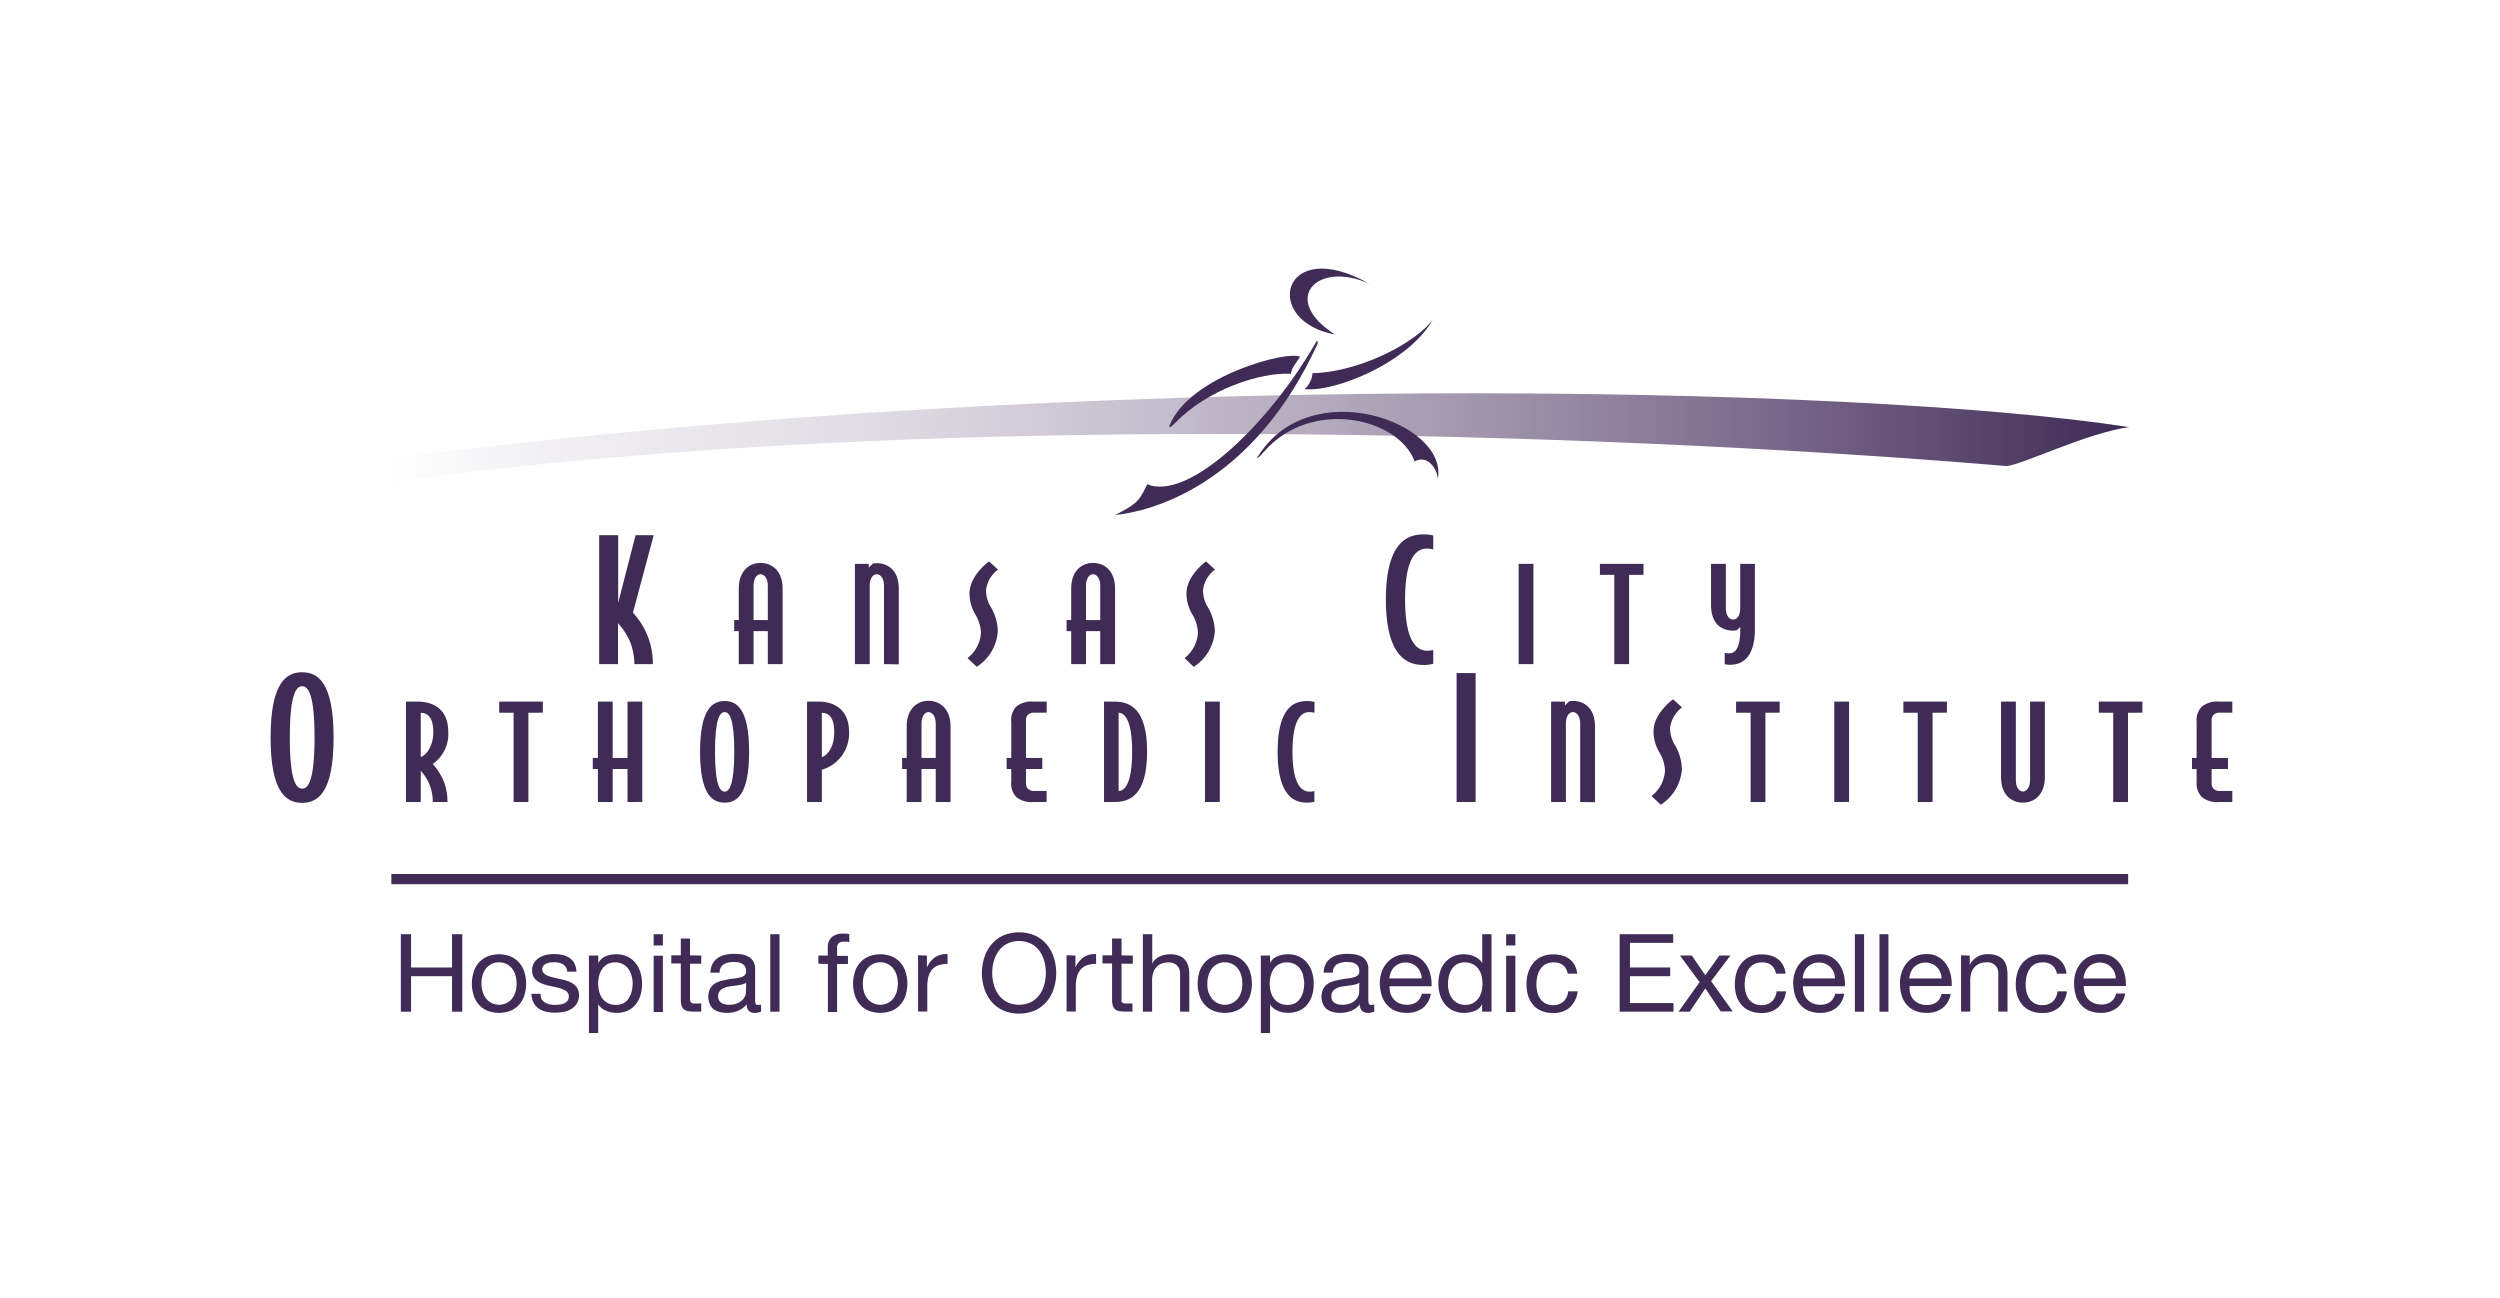 <svg id="logos" xmlns="http://www.w3.org/2000/svg" xmlns:xlink="http://www.w3.org/1999/xlink" viewBox="0 0 488.17 253.4"><defs><style>.cls-1{fill:url(#linear-gradient);}.cls-2{fill:#3f2b56;}.cls-3{fill:none;stroke:#3f2b56;stroke-miterlimit:10;stroke-width:2px;}</style><linearGradient id="linear-gradient" x1="5735.34" y1="4718.75" x2="6507.87" y2="4718.75" gradientTransform="translate(-2449.33 -1992.71) scale(0.44)" gradientUnits="userSpaceOnUse"><stop offset="0" stop-color="#d3cdd8" stop-opacity="0"/><stop offset="0.1" stop-color="#d3cdd8" stop-opacity="0.32"/><stop offset="0.26" stop-color="#c2bac9" stop-opacity="0.47"/><stop offset="0.45" stop-color="#a99fb4" stop-opacity="0.69"/><stop offset="0.78" stop-color="#756486" stop-opacity="0.93"/><stop offset="1" stop-color="#3f2b56"/></linearGradient></defs><path class="cls-1" d="M415.92,83.37c-8.41,1.14-20.65,7.26-24.09,7.64C328.73,85.66,188,78.78,76.75,94.07c-.53.08,0-4.59,0-4.59C212.5,71.9,363.54,75.34,415.53,83.37,415.92,83.43,415.92,83.37,415.92,83.37Z"/><path class="cls-2" d="M228.45,82.91c4-9.57,23.24-14.59,25.4-13.22-.87,1.39-1.74,2.26-1.74,3.3-6.09-.34-16.37,3.11-22.62,9.57C227.85,84.27,228.45,82.91,228.45,82.91Z"/><path class="cls-2" d="M260.81,65.34c-14.59-2.54-10.61-19.66,6.6-9.92-10.24-4.68-17.65,3.07-6.57,10C260.86,65.41,260.81,65.34,260.81,65.34Z"/><path class="cls-2" d="M254.72,76a4.6,4.6,0,0,0,1.57-3.13c9.43-.25,20.15-6,23.48-10.44-4.53,8-17.67,13.55-24,13.6Z"/><path class="cls-2" d="M257.17,66.47C248,82.66,232.11,97.91,224,94.56c-1.61,3.61-2.44,4-6.24,6,6.94-.67,26.94-5.8,39.55-33.5C257.38,67,257.17,66.47,257.17,66.47Z"/><path class="cls-2" d="M245.5,89.35c10.13-16.72,37.34-6.82,35.26,4.14-.16-2.14-2.13-4.73-4.53-3.39-3.1-8.51-20.17-12.47-29.38-1.93C245.26,90,245.5,89.35,245.5,89.35Z"/><path class="cls-2" d="M123.59,119.64a14.75,14.75,0,0,1,2.77,4.3,14.38,14.38,0,0,1,1.12,5.74h-3.61a12.21,12.21,0,0,0-.84-4.37,13.4,13.4,0,0,0-2.35-3.62v8H117V104.51h3.71v13.2l3.4-13.2h3.54Z"/><path class="cls-2" d="M149.93,129.68v-6.44h-2.78v6.44h-2.89v-6.44h-.9v-2.16h.9v-6.16c0-3.48,2.1-5,4.25-5s4.31,1.47,4.31,5v14.76Zm0-15.3c0-1.54-.76-2.25-1.42-2.25s-1.36.71-1.36,2.25v6.7h2.78Z"/><path class="cls-2" d="M172.61,129.68v-15.3c0-1.57-.76-2.25-1.41-2.25s-1.37.68-1.37,2.25v15.3h-2.89V110.1h2.7v.73l.82-.78a3.88,3.88,0,0,1,.71-.08c2.34,0,4.33,1.5,4.33,5v14.76Z"/><path class="cls-2" d="M192.54,115.25a6.32,6.32,0,0,0,1,3.4,9.64,9.64,0,0,1,1.3,4.56,9,9,0,0,1-4.11,7l-1.8-1.7a6.78,6.78,0,0,0,2.62-5,7.78,7.78,0,0,0-1.15-3.63,8,8,0,0,1-1.09-4c0-2.63,2.15-5,3.82-6.26l1.74,1.6A5.87,5.87,0,0,0,192.54,115.25Z"/><path class="cls-2" d="M214.84,129.68v-6.44h-2.78v6.44h-2.89v-6.44h-.9v-2.16h.9v-6.16c0-3.48,2.1-5,4.26-5s4.31,1.47,4.31,5v14.76Zm0-15.3c0-1.54-.76-2.25-1.41-2.25s-1.37.71-1.37,2.25v6.7h2.78Z"/><path class="cls-2" d="M234.91,115.25a6.31,6.31,0,0,0,1,3.4,9.77,9.77,0,0,1,1.31,4.56,9,9,0,0,1-4.12,7l-1.8-1.7a6.78,6.78,0,0,0,2.62-5,7.67,7.67,0,0,0-1.15-3.63,8.07,8.07,0,0,1-1.09-4c0-2.63,2.16-5,3.82-6.26l1.75,1.6A5.83,5.83,0,0,0,234.91,115.25Z"/><path class="cls-2" d="M278.05,129.85c-2.8,0-7.43-1.08-7.43-12.79s4.63-12.71,7.43-12.71a7.31,7.31,0,0,1,1.82.22v2.71a6.55,6.55,0,0,0-1.26-.16c-1.61,0-4.24,1.07-4.24,9.94s2.66,10,4.31,10a6.28,6.28,0,0,0,1.19-.13v2.68A7,7,0,0,1,278.05,129.85Z"/><path class="cls-2" d="M296.54,129.68V110.1h2.89v19.58Z"/><path class="cls-2" d="M318.11,112.25v17.43h-2.89V112.25h-2.81V110.1h8.51v2.15Z"/><path class="cls-2" d="M337.84,129.81a6.39,6.39,0,0,1-1.06-.1V127.5a5.47,5.47,0,0,0,.9.08c1,0,2.13-.79,2.13-4.49v-.66l-.66.63a2.64,2.64,0,0,1-.7.08c-2.46,0-4.34-1.5-4.34-5V110.1H337v8.62c0,1.6.76,2.26,1.42,2.26s1.39-.63,1.39-2.26V110.1h2.86v12.73C342.67,128.51,340.11,129.81,337.84,129.81Z"/><path class="cls-2" d="M59,156.77c-3,0-6.16-1.86-6.16-12.75S56,131.27,59,131.27s6.14,1.86,6.14,12.75S62,156.77,59,156.77ZM59,134c-1.19,0-2.41,1.6-2.41,10s1.22,10,2.41,10,2.42-1.6,2.42-10S60.2,134,59,134Z"/><path class="cls-2" d="M84.5,149.17a11.82,11.82,0,0,1,2,3.05,10.62,10.62,0,0,1,.87,4.39H84.5a8.72,8.72,0,0,0-2.34-6.09v6.09H79.27V137h2.26c3.06,0,6,1.47,6,5.91A7.07,7.07,0,0,1,84.5,149.17Zm-2.34-10v8.63c.6-.08,2.45-1.55,2.45-4.87C84.61,140,83.44,139.2,82.16,139.2Z"/><path class="cls-2" d="M103.18,139.18v17.43h-2.89V139.18H97.48V137H106v2.16Z"/><path class="cls-2" d="M122.53,156.61v-6.45h-2.89v6.45h-2.89v-6.45h-1V148h1V137h2.89v11h2.89V137h2.89v19.59Z"/><path class="cls-2" d="M141.5,156.73c-2.31,0-4.8-1.44-4.8-9.92s2.49-9.92,4.8-9.92,4.78,1.45,4.78,9.92S143.82,156.73,141.5,156.73Zm0-17.68c-.92,0-1.88,1.24-1.88,7.76s1,7.77,1.88,7.77,1.88-1.25,1.88-7.77S142.43,139.05,141.5,139.05Z"/><path class="cls-2" d="M160.48,150.31v6.3h-2.89V137h2.21c3.08,0,6,1.5,6,6A7.41,7.41,0,0,1,160.48,150.31Zm0-11.11v8.63c.54-.08,2.42-1.32,2.42-4.87C162.9,140,161.79,139.2,160.48,139.2Z"/><path class="cls-2" d="M182.72,156.61v-6.45h-2.78v6.45h-2.89v-6.45h-.9V148h.9v-6.16c0-3.48,2.1-5,4.25-5s4.31,1.47,4.31,5v14.77Zm0-15.3c0-1.55-.76-2.26-1.42-2.26s-1.36.71-1.36,2.26V148h2.78Z"/><path class="cls-2" d="M201.77,156.61a4.65,4.65,0,0,1-3.35-1,3.82,3.82,0,0,1-.95-3v-2.44h-.91V148h.91v-7a3.8,3.8,0,0,1,.95-3,4.65,4.65,0,0,1,3.35-1h2.62v2.16H202a1.68,1.68,0,0,0-1.26.4,1.46,1.46,0,0,0-.4,1.14V148h3.19v2.16h-3.19v2.74a1.45,1.45,0,0,0,.4,1.14,1.68,1.68,0,0,0,1.26.41h2.37v2.16Z"/><path class="cls-2" d="M217.58,156.61h-2V137h2c3,0,6.41,1.27,6.41,9.79S220.61,156.61,217.58,156.61Zm.85-17.43v15.27c1.06,0,2.64-1.19,2.64-7.64S219.49,139.18,218.43,139.18Z"/><path class="cls-2" d="M235.3,156.61V137h2.89v19.59Z"/><path class="cls-2" d="M255.26,156.73c-2.18,0-5.78-.84-5.78-9.94s3.6-9.9,5.78-9.9a5.45,5.45,0,0,1,1.42.18v2.11a5.42,5.42,0,0,0-1-.13c-1.26,0-3.3.84-3.3,7.74s2.07,7.79,3.35,7.79a4.47,4.47,0,0,0,.93-.11v2.09A5.75,5.75,0,0,1,255.26,156.73Z"/><path class="cls-2" d="M284.43,156.61V131.43h3.71v25.18Z"/><path class="cls-2" d="M308.56,156.61v-15.3c0-1.58-.77-2.26-1.42-2.26s-1.37.68-1.37,2.26v15.3h-2.89V137h2.7v.74l.82-.79a4.12,4.12,0,0,1,.71-.08c2.35,0,4.34,1.5,4.34,5v14.77Z"/><path class="cls-2" d="M326.11,142.17a6.32,6.32,0,0,0,1,3.4,9.78,9.78,0,0,1,1.31,4.57,9,9,0,0,1-4.12,7l-1.8-1.7a6.76,6.76,0,0,0,2.62-5,7.72,7.72,0,0,0-1.15-3.63,8,8,0,0,1-1.09-4c0-2.64,2.15-5,3.82-6.27l1.74,1.6A5.91,5.91,0,0,0,326.11,142.17Z"/><path class="cls-2" d="M344.73,139.18v17.43h-2.89V139.18H339V137h8.51v2.16Z"/><path class="cls-2" d="M358.17,156.61V137h2.89v19.59Z"/><path class="cls-2" d="M377.37,139.18v17.43h-2.9V139.18h-2.8V137h8.5v2.16Z"/><path class="cls-2" d="M395,156.73c-2.16,0-4.26-1.47-4.26-4.94V137h2.89v15.3c0,1.55.71,2.26,1.37,2.26s1.41-.71,1.41-2.26V137h2.89v14.77C399.28,155.26,397.16,156.73,395,156.73Z"/><path class="cls-2" d="M415.53,139.18v17.43h-2.89V139.18h-2.81V137h8.51v2.16Z"/><path class="cls-2" d="M433.28,156.61a4.63,4.63,0,0,1-3.35-1,3.83,3.83,0,0,1-1-3v-2.44h-.9V148h.9v-7a3.8,3.8,0,0,1,1-3,4.63,4.63,0,0,1,3.35-1h2.62v2.16h-2.38a1.65,1.65,0,0,0-1.25.4,1.47,1.47,0,0,0-.41,1.14V148h3.19v2.16h-3.19v2.74a1.45,1.45,0,0,0,.41,1.14,1.65,1.65,0,0,0,1.25.41h2.38v2.16Z"/><line class="cls-3" x1="76.42" y1="171.66" x2="415.56" y2="171.66"/><path class="cls-2" d="M80.27,182.42v6.5h8v-6.5h2v15.13h-2v-6.93h-8v6.93h-2V182.42Z"/><path class="cls-2" d="M92.48,189.83a5,5,0,0,1,1-1.83,4.91,4.91,0,0,1,1.67-1.22,6.21,6.21,0,0,1,4.59,0,4.87,4.87,0,0,1,1.66,1.22,5.28,5.28,0,0,1,1,1.83,7.61,7.61,0,0,1,0,4.5,5.19,5.19,0,0,1-1,1.81,4.6,4.6,0,0,1-1.66,1.21,6.34,6.34,0,0,1-4.59,0,4.64,4.64,0,0,1-1.67-1.21,4.89,4.89,0,0,1-1-1.81,7.61,7.61,0,0,1,0-4.5Zm1.83,4a3.66,3.66,0,0,0,.73,1.29,3.14,3.14,0,0,0,1.09.8,3.34,3.34,0,0,0,1.33.28,3.25,3.25,0,0,0,1.32-.28,3.18,3.18,0,0,0,1.1-.8,3.66,3.66,0,0,0,.73-1.29,5.59,5.59,0,0,0,.26-1.77,5.68,5.68,0,0,0-.26-1.77,3.9,3.9,0,0,0-.73-1.3,3.34,3.34,0,0,0-1.1-.81,3.25,3.25,0,0,0-1.32-.27A3.12,3.12,0,0,0,95,189a3.9,3.9,0,0,0-.73,1.3,5.4,5.4,0,0,0-.26,1.77A5.32,5.32,0,0,0,94.31,193.85Z"/><path class="cls-2" d="M105.75,195.1a1.9,1.9,0,0,0,.66.66,3.1,3.1,0,0,0,.94.35,5.32,5.32,0,0,0,1.07.11,5.6,5.6,0,0,0,.89-.07,3.4,3.4,0,0,0,.86-.23,1.57,1.57,0,0,0,.64-.5,1.34,1.34,0,0,0,.26-.84,1.21,1.21,0,0,0-.53-1.06,4.67,4.67,0,0,0-1.33-.58c-.53-.15-1.1-.28-1.73-.4a8.85,8.85,0,0,1-1.72-.51,3.73,3.73,0,0,1-1.33-.92,2.42,2.42,0,0,1-.53-1.65,2.71,2.71,0,0,1,.37-1.43,3.14,3.14,0,0,1,1-1,4.27,4.27,0,0,1,1.31-.55,6.06,6.06,0,0,1,1.45-.18,8.38,8.38,0,0,1,1.72.16,3.89,3.89,0,0,1,1.39.55,2.82,2.82,0,0,1,1,1.06,4.12,4.12,0,0,1,.43,1.66h-1.81a1.83,1.83,0,0,0-.27-.88,1.86,1.86,0,0,0-.59-.56,3,3,0,0,0-.8-.31,4.31,4.31,0,0,0-.88-.09,5.52,5.52,0,0,0-.81.06,2.93,2.93,0,0,0-.76.22,1.57,1.57,0,0,0-.55.43,1.07,1.07,0,0,0-.21.69,1,1,0,0,0,.33.77,2.48,2.48,0,0,0,.84.51,6.41,6.41,0,0,0,1.14.34l1.27.29a10,10,0,0,1,1.33.36,4.33,4.33,0,0,1,1.14.56,2.74,2.74,0,0,1,.81.88,2.62,2.62,0,0,1,.3,1.31,3,3,0,0,1-.41,1.65,3.13,3.13,0,0,1-1.08,1.06,4.58,4.58,0,0,1-1.5.57,9.51,9.51,0,0,1-1.67.15,7.55,7.55,0,0,1-1.74-.19,4.08,4.08,0,0,1-1.46-.62,3.25,3.25,0,0,1-1-1.15,4,4,0,0,1-.42-1.72h1.8A2,2,0,0,0,105.75,195.1Z"/><path class="cls-2" d="M116.83,186.59v1.49h0a2.75,2.75,0,0,1,1.4-1.33,5.35,5.35,0,0,1,2.1-.41,4.84,4.84,0,0,1,2.22.47,4.51,4.51,0,0,1,1.57,1.26,5.67,5.67,0,0,1,.94,1.83,7.55,7.55,0,0,1,.32,2.2,7.92,7.92,0,0,1-.31,2.21,5.45,5.45,0,0,1-.93,1.81,4.41,4.41,0,0,1-1.57,1.22,5.05,5.05,0,0,1-2.2.44,5.15,5.15,0,0,1-.9-.08,5,5,0,0,1-1-.28,3.78,3.78,0,0,1-.92-.51,3.06,3.06,0,0,1-.74-.82h0v5.64H115V186.59Zm6.48,3.89a4.11,4.11,0,0,0-.62-1.3,2.93,2.93,0,0,0-1.06-.91,3.15,3.15,0,0,0-1.51-.34,3.09,3.09,0,0,0-1.55.36,3.13,3.13,0,0,0-1,.94,3.9,3.9,0,0,0-.58,1.33,6.28,6.28,0,0,0-.18,1.5,6.17,6.17,0,0,0,.19,1.56,4,4,0,0,0,.6,1.32,3.21,3.21,0,0,0,1.07.93,3.39,3.39,0,0,0,1.59.35,3.08,3.08,0,0,0,1.56-.36,2.9,2.9,0,0,0,1-1,4.08,4.08,0,0,0,.55-1.35,7.48,7.48,0,0,0,.17-1.57A5.83,5.83,0,0,0,123.31,190.48Z"/><path class="cls-2" d="M127.64,184.62v-2.2h1.8v2.2Zm1.8,2v11h-1.8v-11Z"/><path class="cls-2" d="M136.93,186.59v1.59h-2.19V195a1.78,1.78,0,0,0,.06.51.5.5,0,0,0,.2.29.82.82,0,0,0,.41.14,6.47,6.47,0,0,0,.69,0h.83v1.59h-1.38a6.83,6.83,0,0,1-1.2-.09,1.88,1.88,0,0,1-.81-.35,1.54,1.54,0,0,1-.45-.72,4.16,4.16,0,0,1-.15-1.23v-7h-1.86v-1.59h1.86v-3.28h1.8v3.28Z"/><path class="cls-2" d="M148.63,197.51a2.62,2.62,0,0,1-1.3.27,1.57,1.57,0,0,1-1.11-.39,1.68,1.68,0,0,1-.41-1.28,4.35,4.35,0,0,1-1.73,1.28,5.76,5.76,0,0,1-2.13.39,5.4,5.4,0,0,1-1.41-.17,3.24,3.24,0,0,1-1.16-.52,2.59,2.59,0,0,1-.77-1,3.67,3.67,0,0,1,0-2.93,2.73,2.73,0,0,1,.84-1,3.84,3.84,0,0,1,1.19-.56c.44-.13.9-.23,1.36-.32s1-.17,1.41-.22a8.14,8.14,0,0,0,1.18-.21,1.93,1.93,0,0,0,.81-.41,1,1,0,0,0,.29-.77,1.78,1.78,0,0,0-.22-.95,1.5,1.5,0,0,0-.57-.55,2.3,2.3,0,0,0-.79-.26,6.22,6.22,0,0,0-.86-.06,3.79,3.79,0,0,0-1.9.43,1.85,1.85,0,0,0-.83,1.65h-1.8a4,4,0,0,1,.42-1.72,3.18,3.18,0,0,1,1-1.13,4.32,4.32,0,0,1,1.45-.63,7.57,7.57,0,0,1,1.75-.19,10.18,10.18,0,0,1,1.47.1,4.09,4.09,0,0,1,1.33.44,2.54,2.54,0,0,1,.95.92,2.93,2.93,0,0,1,.36,1.54V195a4.12,4.12,0,0,0,.08.93c0,.2.21.3.5.3a2.15,2.15,0,0,0,.55-.09Zm-2.93-5.62a2.28,2.28,0,0,1-.89.37c-.37.08-.75.14-1.15.19l-1.22.17a4.5,4.5,0,0,0-1.11.31,2,2,0,0,0-.79.6,1.63,1.63,0,0,0-.31,1.06,1.44,1.44,0,0,0,.18.75,1.5,1.5,0,0,0,.47.5,2.14,2.14,0,0,0,.67.27,3.44,3.44,0,0,0,.8.09,4.34,4.34,0,0,0,1.53-.25,3.18,3.18,0,0,0,1-.61,2.34,2.34,0,0,0,.59-.8,2,2,0,0,0,.19-.81Z"/><path class="cls-2" d="M152.21,182.42v15.13h-1.8V182.42Z"/><path class="cls-2" d="M159.8,188.18v-1.59h1.84V185a2.58,2.58,0,0,1,.77-2,3.3,3.3,0,0,1,2.26-.69,4.14,4.14,0,0,1,.58,0,3,3,0,0,1,.59.13V184a2.11,2.11,0,0,0-.51-.12l-.51,0a1.75,1.75,0,0,0-1,.25,1.13,1.13,0,0,0-.36,1v1.52h2.12v1.59h-2.12v9.37h-1.8v-9.37Z"/><path class="cls-2" d="M166.92,189.83a5,5,0,0,1,1-1.83,4.91,4.91,0,0,1,1.67-1.22,6.21,6.21,0,0,1,4.59,0,4.87,4.87,0,0,1,1.66,1.22,5,5,0,0,1,1,1.83,7.61,7.61,0,0,1,0,4.5,4.89,4.89,0,0,1-1,1.81,4.6,4.6,0,0,1-1.66,1.21,6.34,6.34,0,0,1-4.59,0,4.64,4.64,0,0,1-1.67-1.21,4.89,4.89,0,0,1-1-1.81,7.61,7.61,0,0,1,0-4.5Zm1.83,4a3.66,3.66,0,0,0,.73,1.29,3.09,3.09,0,0,0,1.1.8,3.25,3.25,0,0,0,2.64,0,3.09,3.09,0,0,0,1.1-.8,3.66,3.66,0,0,0,.73-1.29,5.59,5.59,0,0,0,.26-1.77,5.68,5.68,0,0,0-.26-1.77,3.9,3.9,0,0,0-.73-1.3,3.23,3.23,0,0,0-4.84,0,3.9,3.9,0,0,0-.73,1.3,5.68,5.68,0,0,0-.26,1.77A5.59,5.59,0,0,0,168.75,193.85Z"/><path class="cls-2" d="M181,186.59v2.31h0a4.92,4.92,0,0,1,1.62-2,4,4,0,0,1,2.41-.59v1.91a5.26,5.26,0,0,0-1.84.29,2.93,2.93,0,0,0-1.23.87,3.62,3.62,0,0,0-.68,1.39,7.55,7.55,0,0,0-.21,1.88v4.87h-1.8v-11Z"/><path class="cls-2" d="M192.2,187a7.58,7.58,0,0,1,1.36-2.54,6.83,6.83,0,0,1,2.27-1.76,8,8,0,0,1,6.32,0,6.83,6.83,0,0,1,2.27,1.76,7.58,7.58,0,0,1,1.36,2.54,9.85,9.85,0,0,1,0,6,7.58,7.58,0,0,1-1.36,2.54,6.65,6.65,0,0,1-2.27,1.74,8,8,0,0,1-6.32,0,6.65,6.65,0,0,1-2.27-1.74A7.58,7.58,0,0,1,192.2,193a9.85,9.85,0,0,1,0-6Zm1.85,5.23a6.37,6.37,0,0,0,.93,2,4.94,4.94,0,0,0,1.64,1.43,5.47,5.47,0,0,0,4.74,0,4.94,4.94,0,0,0,1.64-1.43,6.37,6.37,0,0,0,.93-2,8.91,8.91,0,0,0,0-4.51,6.37,6.37,0,0,0-.93-2,4.83,4.83,0,0,0-1.64-1.43,5.47,5.47,0,0,0-4.74,0,4.83,4.83,0,0,0-1.64,1.43,6.37,6.37,0,0,0-.93,2,8.63,8.63,0,0,0,0,4.51Z"/><path class="cls-2" d="M210,186.59v2.31h0a4.92,4.92,0,0,1,1.62-2,4,4,0,0,1,2.41-.59v1.91a5.26,5.26,0,0,0-1.84.29,2.93,2.93,0,0,0-1.23.87,3.62,3.62,0,0,0-.68,1.39,7.55,7.55,0,0,0-.21,1.88v4.87h-1.8v-11Z"/><path class="cls-2" d="M221.2,186.59v1.59H219V195a2.3,2.3,0,0,0,0,.51.61.61,0,0,0,.2.29.9.9,0,0,0,.42.14,6.21,6.21,0,0,0,.69,0h.82v1.59h-1.37a6.83,6.83,0,0,1-1.2-.09,1.88,1.88,0,0,1-.81-.35,1.54,1.54,0,0,1-.45-.72,4.16,4.16,0,0,1-.15-1.23v-7h-1.87v-1.59h1.87v-3.28H219v3.28Z"/><path class="cls-2" d="M225,182.42v5.78h0a2.36,2.36,0,0,1,.59-.85,3.34,3.34,0,0,1,.86-.58,5.58,5.58,0,0,1,1-.33,5,5,0,0,1,1-.1,4.76,4.76,0,0,1,1.81.3,2.84,2.84,0,0,1,1.16.82,3.12,3.12,0,0,1,.63,1.26,6.81,6.81,0,0,1,.18,1.62v7.21h-1.8v-7.42a2.18,2.18,0,0,0-.6-1.61,2.22,2.22,0,0,0-1.63-.59,3.66,3.66,0,0,0-1.43.25,2.74,2.74,0,0,0-1,.72,3,3,0,0,0-.6,1.1,4.22,4.22,0,0,0-.2,1.36v6.19h-1.8V182.42Z"/><path class="cls-2" d="M234.2,189.83a5,5,0,0,1,1-1.83,4.82,4.82,0,0,1,1.67-1.22,6.21,6.21,0,0,1,4.59,0,4.87,4.87,0,0,1,1.66,1.22,5.12,5.12,0,0,1,1,1.83,7.61,7.61,0,0,1,0,4.5,5,5,0,0,1-1,1.81,4.6,4.6,0,0,1-1.66,1.21,6.34,6.34,0,0,1-4.59,0,4.55,4.55,0,0,1-1.67-1.21,4.89,4.89,0,0,1-1-1.81,7.61,7.61,0,0,1,0-4.5Zm1.83,4a3.66,3.66,0,0,0,.73,1.29,3.14,3.14,0,0,0,1.09.8,3.34,3.34,0,0,0,1.33.28,3.25,3.25,0,0,0,1.32-.28,3.18,3.18,0,0,0,1.1-.8,3.66,3.66,0,0,0,.73-1.29,5.59,5.59,0,0,0,.26-1.77,5.68,5.68,0,0,0-.26-1.77,3.9,3.9,0,0,0-.73-1.3,3.34,3.34,0,0,0-1.1-.81,3.25,3.25,0,0,0-1.32-.27,3.12,3.12,0,0,0-2.42,1.08,3.9,3.9,0,0,0-.73,1.3,5.39,5.39,0,0,0-.27,1.77A5.31,5.31,0,0,0,236,193.85Z"/><path class="cls-2" d="M248,186.59v1.49H248a2.68,2.68,0,0,1,1.4-1.33,5.27,5.27,0,0,1,2.09-.41,4.84,4.84,0,0,1,2.22.47,4.51,4.51,0,0,1,1.57,1.26,5.48,5.48,0,0,1,.94,1.83,7.87,7.87,0,0,1,0,4.41,5.1,5.1,0,0,1-.93,1.81,4.41,4.41,0,0,1-1.57,1.22,5.5,5.5,0,0,1-3.09.36,4.86,4.86,0,0,1-1-.28,3.78,3.78,0,0,1-.92-.51,2.87,2.87,0,0,1-.73-.82H248v5.64h-1.8V186.59Zm6.48,3.89a4.09,4.09,0,0,0-.61-1.3,3,3,0,0,0-1.06-.91,3.21,3.21,0,0,0-1.52-.34,3,3,0,0,0-2.59,1.3,4.1,4.1,0,0,0-.58,1.33,6.28,6.28,0,0,0-.18,1.5,6.17,6.17,0,0,0,.19,1.56,3.81,3.81,0,0,0,.61,1.32,3,3,0,0,0,1.07.93,3.37,3.37,0,0,0,1.59.35,3,3,0,0,0,1.55-.36,2.82,2.82,0,0,0,1-1,3.88,3.88,0,0,0,.55-1.35,7.48,7.48,0,0,0,.17-1.57A5.83,5.83,0,0,0,254.43,190.48Z"/><path class="cls-2" d="M268.37,197.51a2.62,2.62,0,0,1-1.3.27,1.57,1.57,0,0,1-1.11-.39,1.72,1.72,0,0,1-.41-1.28,4.35,4.35,0,0,1-1.73,1.28,5.76,5.76,0,0,1-2.13.39,5.34,5.34,0,0,1-1.41-.17,3.19,3.19,0,0,1-1.15-.52,2.51,2.51,0,0,1-.78-1,3.67,3.67,0,0,1,0-2.93,2.73,2.73,0,0,1,.84-1,3.84,3.84,0,0,1,1.19-.56c.44-.13.9-.23,1.37-.32s1-.17,1.4-.22a8.14,8.14,0,0,0,1.18-.21,1.93,1.93,0,0,0,.81-.41,1,1,0,0,0,.29-.77,1.78,1.78,0,0,0-.22-.95,1.5,1.5,0,0,0-.57-.55,2.23,2.23,0,0,0-.79-.26,6.22,6.22,0,0,0-.86-.06,3.79,3.79,0,0,0-1.9.43,1.85,1.85,0,0,0-.83,1.65h-1.8a4,4,0,0,1,.42-1.72,3.18,3.18,0,0,1,1-1.13,4.32,4.32,0,0,1,1.45-.63,7.57,7.57,0,0,1,1.75-.19,10.18,10.18,0,0,1,1.47.1,4.09,4.09,0,0,1,1.33.44,2.54,2.54,0,0,1,.95.92,2.93,2.93,0,0,1,.36,1.54V195a4.12,4.12,0,0,0,.08.93c.05.2.21.3.5.3a2.15,2.15,0,0,0,.55-.09Zm-2.93-5.62a2.21,2.21,0,0,1-.89.37c-.37.08-.75.14-1.15.19l-1.22.17a4.3,4.3,0,0,0-1.1.31,2,2,0,0,0-.8.6,1.63,1.63,0,0,0-.31,1.06,1.44,1.44,0,0,0,.18.75,1.5,1.5,0,0,0,.47.5,2.14,2.14,0,0,0,.67.27,3.44,3.44,0,0,0,.8.09,4.34,4.34,0,0,0,1.53-.25,3.18,3.18,0,0,0,1-.61,2.34,2.34,0,0,0,.59-.8,2,2,0,0,0,.19-.81Z"/><path class="cls-2" d="M277.8,196.85a5,5,0,0,1-3.1.93,5.73,5.73,0,0,1-2.28-.42,4.49,4.49,0,0,1-1.62-1.19,5,5,0,0,1-1-1.82,8.46,8.46,0,0,1-.37-2.31,6.47,6.47,0,0,1,.38-2.29,5.41,5.41,0,0,1,1.07-1.8,4.8,4.8,0,0,1,1.63-1.19,5,5,0,0,1,2.07-.42,4.5,4.5,0,0,1,2.42.6,4.85,4.85,0,0,1,1.55,1.54,6.09,6.09,0,0,1,.81,2,8.61,8.61,0,0,1,.18,2.1h-8.21a4.72,4.72,0,0,0,.17,1.37,3.16,3.16,0,0,0,.62,1.14,2.94,2.94,0,0,0,1.08.8,3.7,3.7,0,0,0,1.55.3,3.11,3.11,0,0,0,1.87-.53,2.59,2.59,0,0,0,1-1.61h1.78A4.38,4.38,0,0,1,277.8,196.85Zm-.44-7a3.1,3.1,0,0,0-.65-1,3.06,3.06,0,0,0-2.22-.9,3.18,3.18,0,0,0-1.26.24,2.86,2.86,0,0,0-1,.67,3,3,0,0,0-.64,1,3.64,3.64,0,0,0-.28,1.19h6.3A3.52,3.52,0,0,0,277.36,189.82Z"/><path class="cls-2" d="M289.41,197.55v-1.48h0a2.64,2.64,0,0,1-1.4,1.31,5.31,5.31,0,0,1-2.1.4,4.93,4.93,0,0,1-2.21-.46,4.6,4.6,0,0,1-1.57-1.25,5.33,5.33,0,0,1-.94-1.82,7.29,7.29,0,0,1-.32-2.21,7.5,7.5,0,0,1,.31-2.2,5.06,5.06,0,0,1,.93-1.82,4.67,4.67,0,0,1,1.57-1.23,5,5,0,0,1,2.19-.45,6,6,0,0,1,.91.08,4.55,4.55,0,0,1,1,.29,4.06,4.06,0,0,1,.92.53,3,3,0,0,1,.73.81h0v-5.63h1.81v15.13Zm-6.47-3.89a4.15,4.15,0,0,0,.61,1.31,3.12,3.12,0,0,0,1.06.91,3.31,3.31,0,0,0,1.52.34,3,3,0,0,0,2.58-1.31,4.16,4.16,0,0,0,.59-1.32,6.43,6.43,0,0,0,.18-1.51,6.8,6.8,0,0,0-.19-1.56,3.81,3.81,0,0,0-.61-1.32,3,3,0,0,0-1.07-.92,3.28,3.28,0,0,0-1.59-.35,3.12,3.12,0,0,0-1.55.36,2.88,2.88,0,0,0-1,1,4.24,4.24,0,0,0-.56,1.36,7.4,7.4,0,0,0-.17,1.57A5.36,5.36,0,0,0,282.94,193.66Z"/><path class="cls-2" d="M294.1,184.62v-2.2h1.8v2.2Zm1.8,2v11h-1.8v-11Z"/><path class="cls-2" d="M305.25,188.5a2.76,2.76,0,0,0-1.83-.57,3.36,3.36,0,0,0-1.63.36,2.92,2.92,0,0,0-1.05,1,4,4,0,0,0-.56,1.37,7.69,7.69,0,0,0-.17,1.6,6.06,6.06,0,0,0,.18,1.48,4.17,4.17,0,0,0,.56,1.29,3,3,0,0,0,1,.9,3.06,3.06,0,0,0,1.46.34,3,3,0,0,0,2.09-.7,3.18,3.18,0,0,0,.92-2h1.85a5.06,5.06,0,0,1-1.52,3.13,4.74,4.74,0,0,1-3.32,1.1,5.66,5.66,0,0,1-2.21-.4,4.29,4.29,0,0,1-1.61-1.14,5.09,5.09,0,0,1-1-1.77,7.39,7.39,0,0,1-.33-2.26,8.09,8.09,0,0,1,.32-2.3,5.37,5.37,0,0,1,1-1.87,4.7,4.7,0,0,1,1.62-1.25,5.35,5.35,0,0,1,2.27-.45,6.48,6.48,0,0,1,1.74.22,4.19,4.19,0,0,1,1.44.69,3.56,3.56,0,0,1,1,1.18,4.25,4.25,0,0,1,.51,1.68h-1.86A2.75,2.75,0,0,0,305.25,188.5Z"/><path class="cls-2" d="M326.72,182.42v1.69h-8.44v4.81h7.86v1.7h-7.86v5.24h8.5v1.69H316.27V182.42Z"/><path class="cls-2" d="M328.05,186.59h2.31l2.63,3.84,2.74-3.84h2.16l-3.77,5,4.23,5.91H336L333,193l-3.05,4.54h-2.18l4.11-5.76Z"/><path class="cls-2" d="M345.92,188.5a2.74,2.74,0,0,0-1.82-.57,3.33,3.33,0,0,0-1.63.36,2.92,2.92,0,0,0-1.05,1,4,4,0,0,0-.57,1.37,7.69,7.69,0,0,0-.17,1.6,6.59,6.59,0,0,0,.18,1.48,4,4,0,0,0,.57,1.29,2.86,2.86,0,0,0,1,.9,3.07,3.07,0,0,0,1.47.34,3,3,0,0,0,2.08-.7,3.24,3.24,0,0,0,.93-2h1.84a5,5,0,0,1-1.52,3.13,4.71,4.71,0,0,1-3.31,1.1,5.67,5.67,0,0,1-2.22-.4,4.37,4.37,0,0,1-1.61-1.14,4.91,4.91,0,0,1-1-1.77,7.39,7.39,0,0,1-.33-2.26,7.75,7.75,0,0,1,.32-2.3,5.35,5.35,0,0,1,1-1.87,4.7,4.7,0,0,1,1.62-1.25,5.38,5.38,0,0,1,2.27-.45,6.61,6.61,0,0,1,1.75.22,4.37,4.37,0,0,1,1.44.69,3.68,3.68,0,0,1,1,1.18,4.61,4.61,0,0,1,.51,1.68h-1.87A2.75,2.75,0,0,0,345.92,188.5Z"/><path class="cls-2" d="M358.51,196.85a5,5,0,0,1-3.09.93,5.66,5.66,0,0,1-2.28-.42,4.33,4.33,0,0,1-1.62-1.19,5,5,0,0,1-1-1.82,8.86,8.86,0,0,1-.37-2.31,6.71,6.71,0,0,1,.38-2.29,5.41,5.41,0,0,1,1.07-1.8,4.8,4.8,0,0,1,1.63-1.19,5,5,0,0,1,2.07-.42,4.54,4.54,0,0,1,2.43.6,4.92,4.92,0,0,1,1.54,1.54,6.09,6.09,0,0,1,.81,2,8.61,8.61,0,0,1,.18,2.1h-8.2a4.13,4.13,0,0,0,.17,1.37,3,3,0,0,0,.61,1.14,2.94,2.94,0,0,0,1.08.8,3.7,3.7,0,0,0,1.55.3,3.11,3.11,0,0,0,1.87-.53,2.59,2.59,0,0,0,1-1.61h1.78A4.38,4.38,0,0,1,358.51,196.85Zm-.43-7a3.3,3.3,0,0,0-.66-1,3,3,0,0,0-1-.66,3.08,3.08,0,0,0-1.24-.24,3.22,3.22,0,0,0-1.26.24,3,3,0,0,0-1,.67,3.19,3.19,0,0,0-.64,1,3.63,3.63,0,0,0-.27,1.19h6.29A3.76,3.76,0,0,0,358.08,189.82Z"/><path class="cls-2" d="M364,182.42v15.13h-1.8V182.42Z"/><path class="cls-2" d="M368.75,182.42v15.13H367V182.42Z"/><path class="cls-2" d="M379.3,196.85a5,5,0,0,1-3.09.93,5.66,5.66,0,0,1-2.28-.42,4.49,4.49,0,0,1-1.62-1.19,5,5,0,0,1-1-1.82A8.86,8.86,0,0,1,371,192a6.71,6.71,0,0,1,.38-2.29,5.77,5.77,0,0,1,1.07-1.8,4.84,4.84,0,0,1,1.64-1.19,5,5,0,0,1,2.06-.42,4.51,4.51,0,0,1,2.43.6,5,5,0,0,1,1.55,1.54,6.07,6.07,0,0,1,.8,2,8.61,8.61,0,0,1,.18,2.1h-8.2A4.4,4.4,0,0,0,373,194a3.14,3.14,0,0,0,.61,1.14,3.06,3.06,0,0,0,1.09.8,3.65,3.65,0,0,0,1.54.3,3.14,3.14,0,0,0,1.88-.53,2.54,2.54,0,0,0,1-1.61h1.78A4.38,4.38,0,0,1,379.3,196.85Zm-.43-7a3.09,3.09,0,0,0-1.63-1.65,3.38,3.38,0,0,0-2.5,0,2.9,2.9,0,0,0-1,.67,3,3,0,0,0-.63,1,3.64,3.64,0,0,0-.28,1.19h6.3A3.77,3.77,0,0,0,378.87,189.82Z"/><path class="cls-2" d="M384.62,186.59v1.74h.05a3.77,3.77,0,0,1,3.56-2,4.7,4.7,0,0,1,1.8.3,2.84,2.84,0,0,1,1.16.82,3.12,3.12,0,0,1,.63,1.26,6.81,6.81,0,0,1,.18,1.62v7.21h-1.8v-7.42a2.05,2.05,0,0,0-2.23-2.2,3.66,3.66,0,0,0-1.43.25,2.63,2.63,0,0,0-1,.72,3,3,0,0,0-.61,1.1,4.51,4.51,0,0,0-.2,1.36v6.19h-1.8v-11Z"/><path class="cls-2" d="M400.73,188.5a2.74,2.74,0,0,0-1.82-.57,3.36,3.36,0,0,0-1.63.36,2.92,2.92,0,0,0-1,1,4,4,0,0,0-.56,1.37,7.07,7.07,0,0,0-.17,1.6,6.06,6.06,0,0,0,.18,1.48,4.17,4.17,0,0,0,.56,1.29,3,3,0,0,0,1,.9,3,3,0,0,0,1.46.34,3,3,0,0,0,2.09-.7,3.18,3.18,0,0,0,.92-2h1.84a5.05,5.05,0,0,1-1.51,3.13,4.75,4.75,0,0,1-3.32,1.1,5.66,5.66,0,0,1-2.21-.4,4.4,4.4,0,0,1-1.62-1.14,5.07,5.07,0,0,1-1-1.77,7.39,7.39,0,0,1-.33-2.26,8.09,8.09,0,0,1,.32-2.3,5.35,5.35,0,0,1,1-1.87,4.74,4.74,0,0,1,1.63-1.25,5.33,5.33,0,0,1,2.26-.45,6.56,6.56,0,0,1,1.75.22,4.37,4.37,0,0,1,1.44.69,3.68,3.68,0,0,1,1,1.18,4.25,4.25,0,0,1,.51,1.68h-1.87A2.7,2.7,0,0,0,400.73,188.5Z"/><path class="cls-2" d="M413.32,196.85a5,5,0,0,1-3.09.93,5.66,5.66,0,0,1-2.28-.42,4.49,4.49,0,0,1-1.62-1.19,5,5,0,0,1-1-1.82A8.86,8.86,0,0,1,405,192a6.71,6.71,0,0,1,.38-2.29,5.77,5.77,0,0,1,1.07-1.8,4.84,4.84,0,0,1,1.64-1.19,5,5,0,0,1,2.06-.42,4.51,4.51,0,0,1,2.43.6,5,5,0,0,1,1.55,1.54,6.07,6.07,0,0,1,.8,2,8.61,8.61,0,0,1,.18,2.1h-8.2a4.13,4.13,0,0,0,.17,1.37,3.14,3.14,0,0,0,.61,1.14,3.06,3.06,0,0,0,1.09.8,3.65,3.65,0,0,0,1.54.3,3.14,3.14,0,0,0,1.88-.53,2.54,2.54,0,0,0,1-1.61h1.78A4.38,4.38,0,0,1,413.32,196.85Zm-.43-7a3.09,3.09,0,0,0-1.63-1.65,3.38,3.38,0,0,0-2.5,0,2.9,2.9,0,0,0-1,.67,3,3,0,0,0-.63,1,3.64,3.64,0,0,0-.28,1.19h6.3A3.77,3.77,0,0,0,412.89,189.82Z"/></svg>